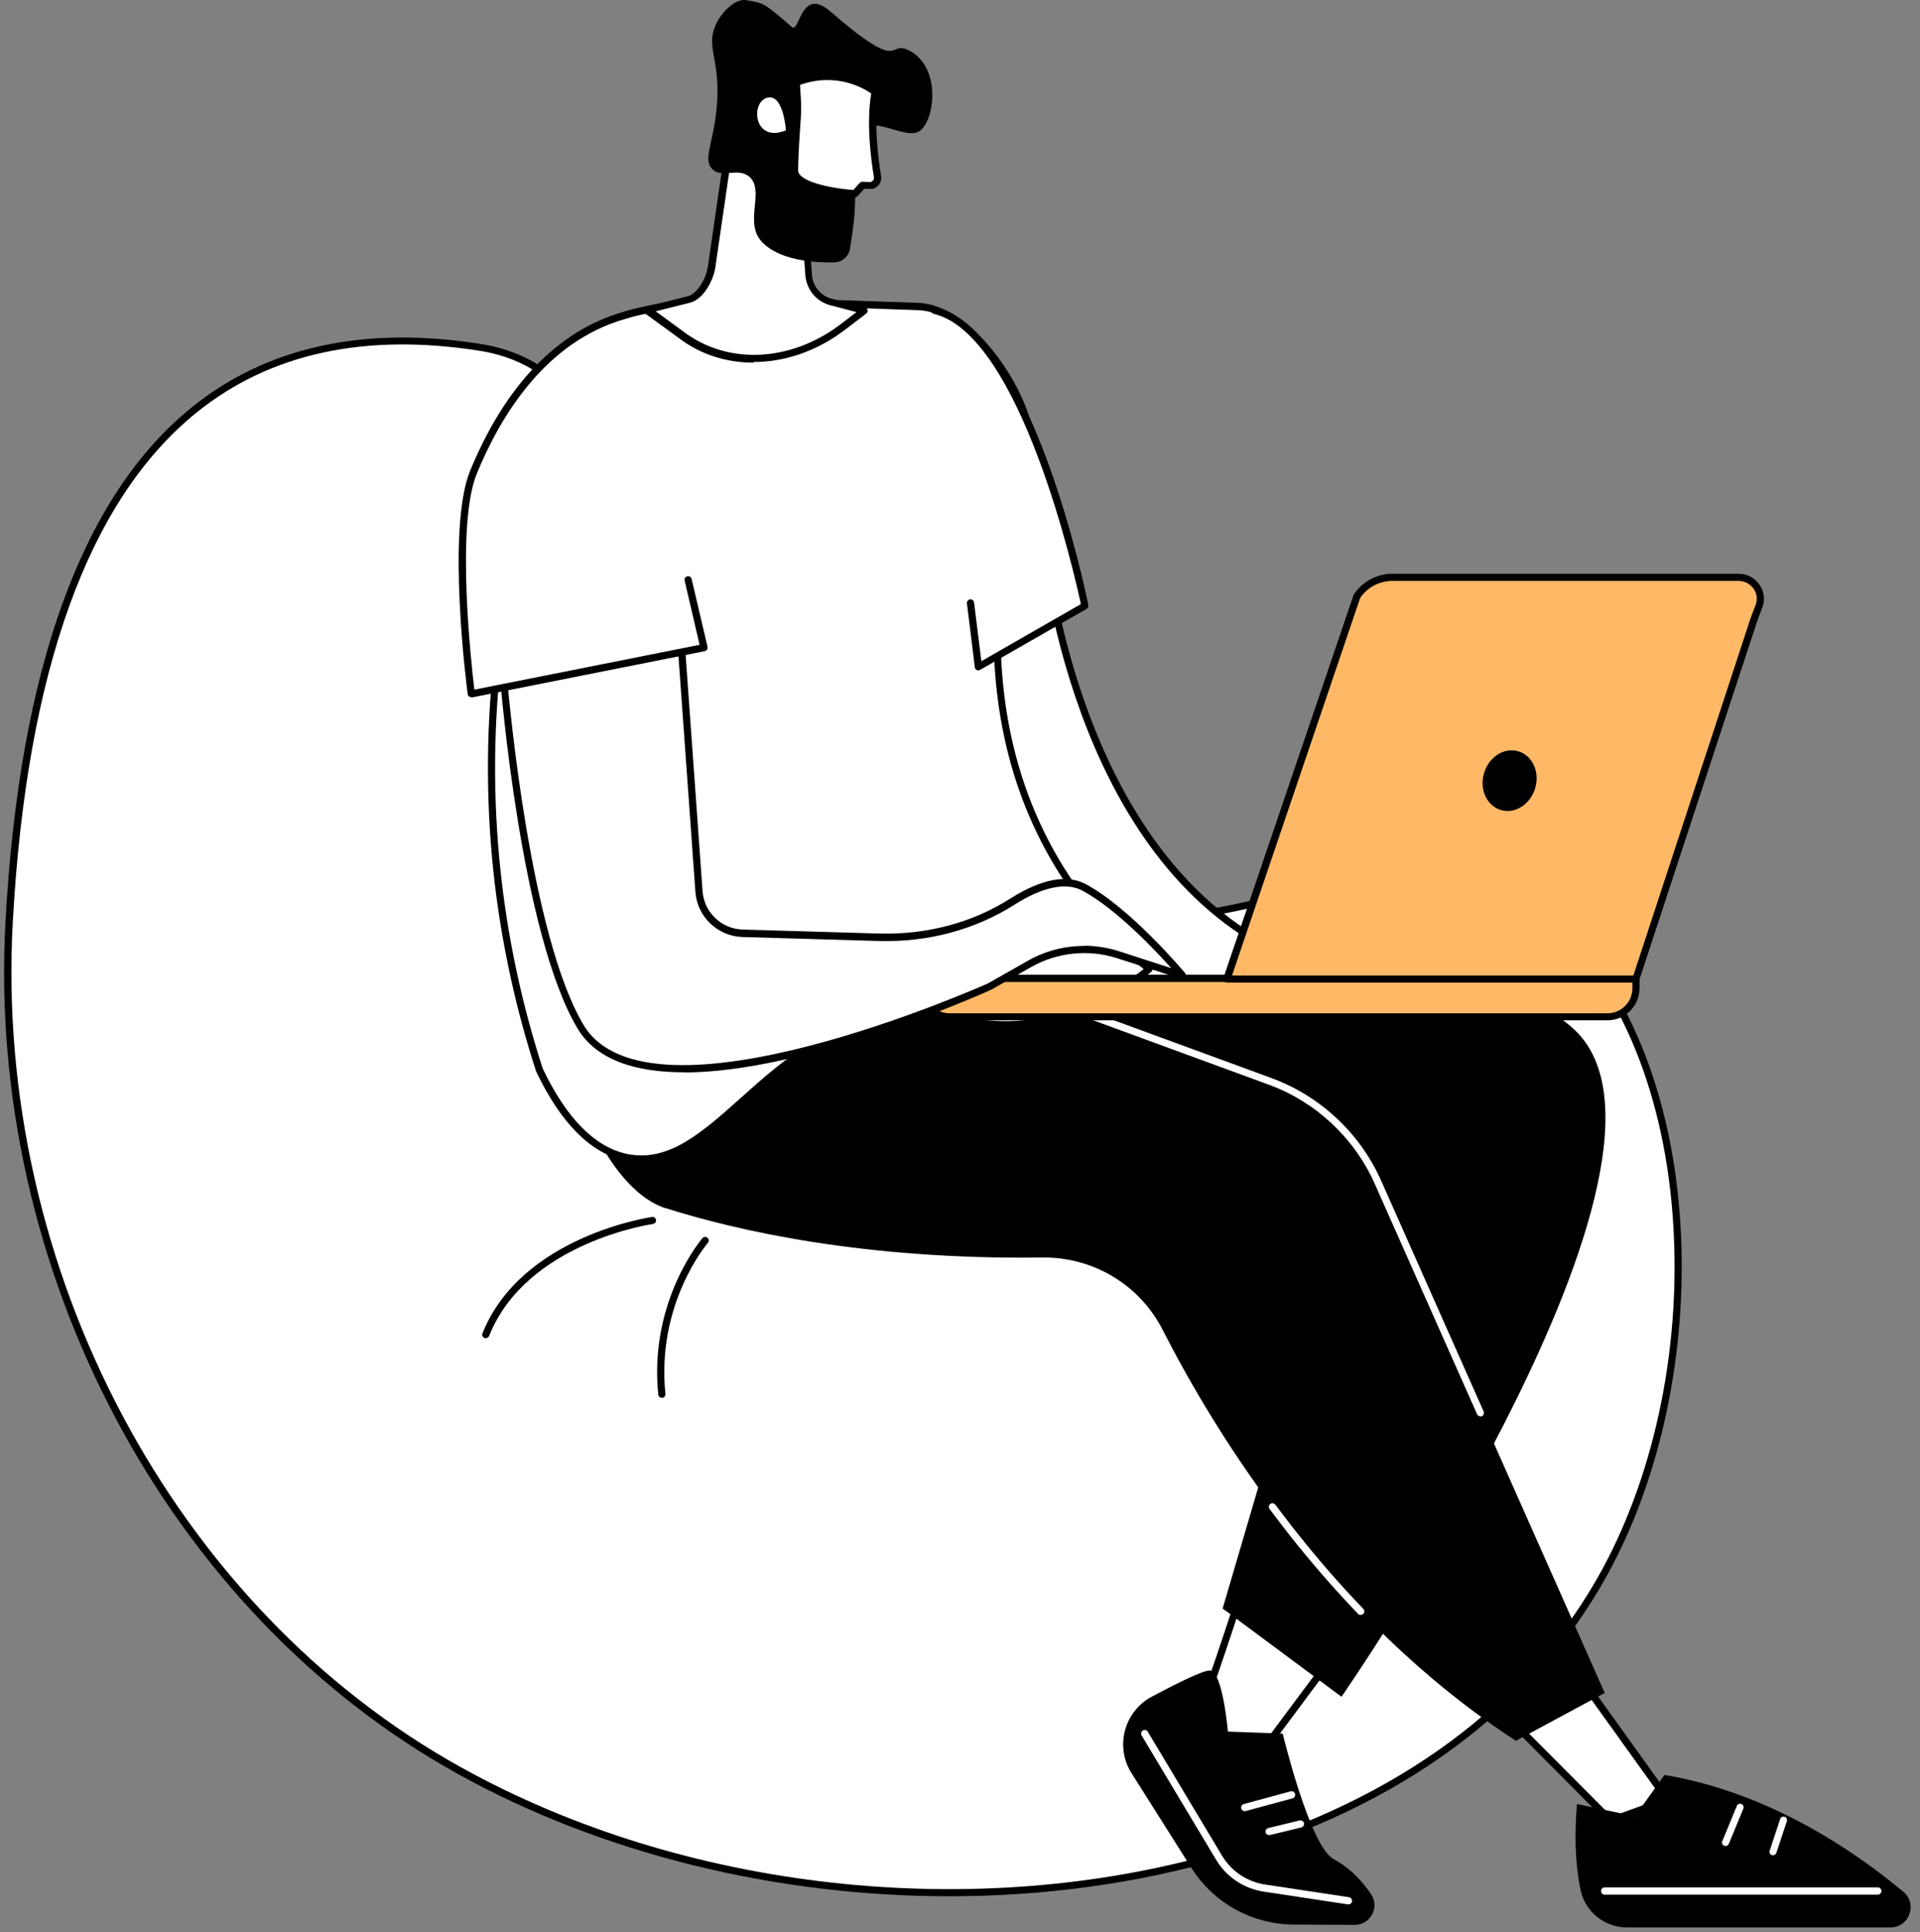 <svg xmlns="http://www.w3.org/2000/svg" width="163" height="164" viewBox="0 0 163 164" fill="none"><rect x="0" y="0" width="163" height="164" fill="#808080" stroke="none"/><path d="M40.785 29.497C18.899 26.016 2.95 38.645 0.765 78.207C-0.868 107.662 14.487 136.726 39.031 150.299C71.629 168.353 120.245 162.74 136.247 133.406C145.8 115.906 144.491 88.596 131.201 77.626C117.883 66.63 103.014 85.398 78.74 74.941C51.741 63.324 58.433 32.29 40.785 29.484V29.497Z" fill="white"></path><path d="M80.589 160.945C88.536 160.945 96.43 159.893 103.851 157.734C118.99 153.335 130.283 144.97 136.517 133.555C141.213 124.96 143.425 113.842 142.602 103.047C141.752 91.916 137.664 82.565 131.403 77.397C124.859 71.987 117.91 73.66 109.869 75.589C101.179 77.681 91.316 80.042 78.862 74.672C64.465 68.478 59.796 56.888 55.681 46.674C52.186 38.011 49.177 30.523 40.839 29.2C30.921 27.622 22.65 29.43 16.282 34.571C6.971 42.086 1.642 56.767 0.468 78.193C-1.178 107.851 14.271 136.942 38.882 150.569C51.201 157.397 65.99 160.945 80.589 160.945ZM121.054 74.348C124.549 74.348 127.841 75.238 131.012 77.856C137.151 82.929 141.159 92.118 141.995 103.088C142.818 113.774 140.619 124.771 135.991 133.258C129.838 144.538 118.666 152.796 103.689 157.154C82.802 163.226 58.083 160.5 39.193 150.03C14.77 136.51 -0.544 107.648 1.088 78.207C2.262 56.955 7.511 42.423 16.686 35.016C22.92 29.983 31.016 28.229 40.758 29.781C48.745 31.049 51.7 38.389 55.128 46.89C59.283 57.225 64.006 68.924 78.632 75.225C91.275 80.662 101.233 78.274 110.017 76.169C113.943 75.225 117.6 74.348 121.068 74.348H121.054Z" fill="black"></path><path d="M41.243 113.572C41.365 113.572 41.473 113.504 41.527 113.383C44.684 105.449 55.33 103.897 55.438 103.884C55.6 103.857 55.721 103.708 55.694 103.547C55.667 103.385 55.519 103.263 55.357 103.29C55.249 103.304 44.266 104.896 40.96 113.167C40.893 113.329 40.974 113.504 41.136 113.558C41.176 113.572 41.216 113.585 41.243 113.585V113.572Z" fill="black"></path><path d="M56.194 118.645H56.221C56.383 118.632 56.504 118.483 56.49 118.308C55.708 110.603 60.053 105.543 60.093 105.489C60.201 105.368 60.188 105.166 60.066 105.058C59.945 104.95 59.742 104.963 59.634 105.085C59.594 105.139 55.074 110.401 55.883 118.362C55.897 118.524 56.032 118.632 56.18 118.632L56.194 118.645Z" fill="black"></path><path d="M100.869 147.749C101.557 147.047 105.524 134.701 105.524 134.701L113.377 140.301L104.768 151.864L100.869 147.749Z" fill="white"></path><path d="M104.768 152.161C104.768 152.161 104.768 152.161 104.782 152.161C104.876 152.161 104.957 152.107 105.011 152.04L113.62 140.476C113.62 140.476 113.687 140.328 113.674 140.247C113.674 140.166 113.62 140.099 113.552 140.045L105.699 134.445C105.618 134.391 105.524 134.378 105.429 134.405C105.335 134.432 105.267 134.513 105.24 134.594C103.729 139.316 101.139 147.007 100.653 147.52C100.545 147.641 100.545 147.83 100.653 147.938L104.552 152.053C104.552 152.053 104.687 152.148 104.768 152.148V152.161ZM112.945 140.355L104.741 151.379L101.247 147.695C102.151 146.035 104.863 137.737 105.686 135.174L112.945 140.355Z" fill="black"></path><path d="M115.009 163.374L109.788 163.347C106.333 163.32 103.122 161.566 101.233 158.678L96.065 150.502C94.635 148.248 95.431 145.253 97.792 143.998C99.951 142.851 102.205 141.731 102.731 141.785C103.81 141.893 104.242 146.967 104.242 146.967L108.897 147.142C108.897 147.142 111.191 156.695 113.215 157.788C114.686 158.584 115.711 159.744 116.413 160.797C117.141 161.903 116.332 163.374 115.009 163.374Z" fill="black"></path><path d="M114.483 161.633C114.632 161.633 114.766 161.525 114.78 161.377C114.807 161.215 114.686 161.053 114.524 161.026L107.386 159.947C105.875 159.717 104.552 158.827 103.756 157.518L97.442 146.98C97.361 146.832 97.172 146.791 97.023 146.872C96.875 146.953 96.834 147.142 96.915 147.29L103.23 157.828C104.107 159.299 105.591 160.298 107.291 160.554L114.429 161.633C114.429 161.633 114.456 161.633 114.47 161.633H114.483Z" fill="white"></path><path d="M105.672 153.713C105.672 153.713 105.726 153.713 105.753 153.713L109.734 152.634C109.895 152.593 109.99 152.418 109.949 152.256C109.909 152.094 109.734 151.999 109.572 152.04L105.591 153.119C105.429 153.16 105.335 153.335 105.375 153.497C105.416 153.632 105.537 153.726 105.672 153.726V153.713Z" fill="white"></path><path d="M107.737 155.75C107.737 155.75 107.791 155.75 107.804 155.75L110.476 155.103C110.638 155.062 110.732 154.9 110.705 154.738C110.665 154.577 110.503 154.482 110.341 154.509L107.669 155.157C107.507 155.197 107.413 155.359 107.44 155.521C107.48 155.656 107.602 155.75 107.737 155.75Z" fill="white"></path><path d="M127.652 145.388L136.76 154.549L141.59 152.768L133.184 141.057L127.652 145.388Z" fill="white"></path><path d="M136.76 154.846C136.76 154.846 136.827 154.846 136.868 154.833L141.698 153.065C141.793 153.038 141.86 152.957 141.887 152.863C141.914 152.768 141.887 152.674 141.847 152.593L133.441 140.881C133.441 140.881 133.319 140.773 133.238 140.76C133.157 140.76 133.076 140.76 133.009 140.827L127.463 145.158C127.396 145.212 127.355 145.293 127.342 145.374C127.342 145.455 127.369 145.55 127.436 145.604L136.544 154.765C136.544 154.765 136.679 154.86 136.76 154.86V154.846ZM141.105 152.62L136.827 154.185L128.097 145.415L133.117 141.488L141.105 152.62Z" fill="black"></path><path d="M133.886 153.119C133.886 153.119 133.441 157.019 134.196 160.46C134.601 162.295 136.247 163.59 138.123 163.59H160.494C162.086 163.59 162.815 161.593 161.587 160.568C157.607 157.235 150.293 152.148 141.307 150.65L138.797 154.158L133.899 153.119H133.886Z" fill="black"></path><path d="M136.234 160.81H159.415C159.577 160.81 159.725 160.675 159.725 160.5C159.725 160.325 159.59 160.19 159.415 160.19H136.234C136.072 160.19 135.923 160.325 135.923 160.5C135.923 160.675 136.058 160.81 136.234 160.81Z" fill="white"></path><path d="M146.488 156.682C146.61 156.682 146.718 156.614 146.772 156.493L148 153.511C148.067 153.362 148 153.173 147.838 153.119C147.689 153.052 147.5 153.119 147.446 153.281L146.219 156.263C146.151 156.412 146.219 156.601 146.38 156.654C146.421 156.668 146.461 156.682 146.502 156.682H146.488Z" fill="white"></path><path d="M150.523 157.464C150.644 157.464 150.766 157.383 150.806 157.262L151.697 154.577C151.751 154.415 151.656 154.239 151.508 154.199C151.346 154.145 151.17 154.239 151.13 154.388L150.239 157.073C150.185 157.235 150.28 157.41 150.428 157.451C150.455 157.451 150.496 157.464 150.523 157.464Z" fill="white"></path><path d="M79.415 81.323C79.415 81.323 121.068 76.48 133.441 87.193C145.827 97.92 113.889 144.012 113.889 144.012L103.797 136.523L113.377 103.938L74.881 93.008L79.415 81.323Z" fill="black"></path><path d="M56.49 102.534C62.535 104.45 73.37 106.933 88.496 106.731C92.8 106.677 96.767 109.051 98.71 112.883C103.19 121.667 112.891 137.495 128.691 147.749L136.234 143.688L116.979 100.335C115.225 96.382 111.933 93.305 107.872 91.807L69.7 77.815C69.7 77.815 57.867 74.51 52.065 85.074C51.026 86.963 49.11 83.59 48.651 85.115C47.086 90.337 51.309 100.902 56.504 102.548L56.49 102.534Z" fill="black"></path><path d="M125.682 120.223C125.682 120.223 125.763 120.224 125.804 120.197C125.952 120.129 126.02 119.954 125.952 119.792L117.249 100.2C115.468 96.193 112.081 93.022 107.966 91.51L89.683 84.805C89.521 84.751 89.346 84.832 89.292 84.98C89.238 85.142 89.319 85.317 89.467 85.371L107.75 92.077C111.717 93.534 114.969 96.584 116.696 100.443L125.399 120.035C125.453 120.142 125.561 120.21 125.682 120.21V120.223Z" fill="white"></path><path d="M115.522 137.063C115.603 137.063 115.67 137.036 115.738 136.982C115.859 136.86 115.859 136.671 115.738 136.55C113.997 134.742 112.284 132.799 110.651 130.775C110.543 130.64 110.354 130.627 110.219 130.735C110.084 130.843 110.071 131.031 110.179 131.166C111.825 133.204 113.552 135.16 115.293 136.982C115.347 137.049 115.428 137.076 115.509 137.076L115.522 137.063Z" fill="white"></path><path d="M110.422 131.274C110.422 131.274 110.557 131.247 110.611 131.207C110.746 131.099 110.759 130.91 110.651 130.775C109.842 129.777 109.045 128.751 108.276 127.712C108.182 127.577 107.979 127.55 107.845 127.645C107.71 127.739 107.683 127.942 107.777 128.076C108.56 129.115 109.356 130.154 110.179 131.166C110.233 131.247 110.327 131.274 110.422 131.274Z" fill="white"></path><path d="M88.874 47.685C88.874 47.685 92.53 80.946 117.141 83.118L88.874 83.523C88.874 83.523 78.403 62.312 77.985 54.068C77.566 45.81 88.874 47.685 88.874 47.685Z" fill="white"></path><path d="M88.874 83.82L117.141 83.415C117.303 83.415 117.438 83.28 117.438 83.118C117.438 82.956 117.317 82.821 117.155 82.808C104.593 81.701 97.657 72.216 94.055 64.444C90.128 55.997 89.184 47.713 89.17 47.632C89.157 47.497 89.049 47.389 88.914 47.362C88.658 47.321 82.626 46.35 79.482 49.156C78.174 50.317 77.566 51.963 77.674 54.054C78.093 62.285 88.172 82.767 88.59 83.631C88.644 83.739 88.752 83.806 88.86 83.806L88.874 83.82ZM113.566 82.862L89.062 83.213C88.064 81.175 78.686 61.745 78.295 54.041C78.201 52.152 78.74 50.667 79.901 49.629C82.505 47.308 87.497 47.794 88.604 47.942C88.793 49.359 89.912 56.969 93.502 64.7C98.143 74.698 105.038 80.905 113.566 82.848V82.862Z" fill="black"></path><path d="M53.859 26.542C58.636 25.422 60.619 25.409 77.971 26.029C82.208 26.178 86.93 32.816 87.43 37.026C86.08 41.061 80.184 59.708 91.046 75.292C92.584 77.505 94.675 79.934 97.549 82.255C95.93 83.563 93.421 85.264 90.047 86.262C84.448 87.922 81.641 86.127 77.121 86.262C65.193 86.613 60.822 99.903 53.117 98.23C51.066 97.785 48.327 96.179 45.777 90.796C44.333 86.329 43.038 81.094 42.323 75.171C40.38 59.114 43.564 45.743 46.411 37.35C47.261 34.706 48.233 27.851 53.859 26.529V26.542Z" fill="white"></path><path d="M54.48 98.689C57.651 98.689 60.282 96.341 63.264 93.67C66.894 90.418 71.022 86.748 77.148 86.559C78.754 86.505 80.157 86.721 81.52 86.91C83.976 87.26 86.499 87.625 90.142 86.545C92.84 85.749 95.404 84.373 97.738 82.484C97.806 82.43 97.846 82.336 97.846 82.241C97.846 82.147 97.806 82.066 97.738 81.998C95.242 79.974 93.07 77.653 91.289 75.103C81.371 60.868 85.487 43.786 87.713 37.107C87.727 37.067 87.727 37.026 87.727 36.972C87.241 32.843 82.478 25.868 77.985 25.706C60.349 25.072 58.541 25.112 53.792 26.218C48.773 27.392 47.342 32.749 46.492 35.933C46.357 36.446 46.236 36.878 46.128 37.242C41.878 49.777 40.501 62.541 42.026 75.184C42.674 80.474 43.834 85.749 45.494 90.876C45.494 90.876 45.494 90.904 45.507 90.917C47.599 95.329 50.149 97.879 53.063 98.514C53.549 98.621 54.021 98.662 54.48 98.662V98.689ZM77.634 85.952C77.472 85.952 77.31 85.952 77.135 85.952C70.779 86.141 66.57 89.892 62.859 93.211C59.567 96.152 56.72 98.689 53.198 97.933C50.486 97.34 48.084 94.911 46.074 90.688C44.428 85.614 43.267 80.379 42.633 75.13C41.108 62.582 42.485 49.898 46.708 37.444C46.83 37.067 46.951 36.621 47.086 36.109C47.909 33.046 49.272 27.919 53.94 26.826C58.609 25.733 60.417 25.692 77.971 26.326C82.168 26.475 86.62 33.046 87.133 36.999C84.866 43.813 80.764 61.044 90.817 75.468C92.557 77.964 94.675 80.258 97.091 82.254C94.891 83.982 92.503 85.223 89.993 85.979C86.472 87.018 84.124 86.68 81.628 86.329C80.373 86.154 79.091 85.965 77.647 85.965L77.634 85.952Z" fill="black"></path><path d="M92.098 51.41C92.098 51.41 87.416 28.242 79.334 26.326L83.072 56.577L92.098 51.41Z" fill="white"></path><path d="M83.072 56.888C83.072 56.888 83.18 56.888 83.22 56.847L92.247 51.68C92.355 51.612 92.422 51.491 92.395 51.356C92.206 50.398 87.578 27.986 79.401 26.043C79.24 26.003 79.078 26.11 79.037 26.272C78.997 26.434 79.105 26.596 79.266 26.637C86.661 28.391 91.262 48.941 91.761 51.275L83.314 56.119L82.694 51.14C82.667 50.978 82.518 50.856 82.356 50.87C82.195 50.897 82.073 51.045 82.087 51.207L82.761 56.645C82.761 56.739 82.842 56.834 82.923 56.874C82.964 56.901 83.018 56.901 83.058 56.901L83.072 56.888Z" fill="black"></path><path d="M68.094 15.451L68.675 23.466C68.796 24.505 69.552 25.368 70.564 25.625L73.384 26.353L71.562 27.743C67.514 30.819 61.915 31.453 57.853 28.377L54.966 26.272L58.46 25.395C59.459 25.166 60.241 23.736 60.417 22.724L61.955 12.118L68.094 15.424V15.451Z" fill="white"></path><path d="M63.992 30.725C66.624 30.725 69.349 29.807 71.724 27.999L73.546 26.61C73.64 26.542 73.68 26.421 73.653 26.313C73.626 26.205 73.546 26.11 73.438 26.083L70.618 25.355C69.713 25.125 69.066 24.37 68.944 23.452L68.364 15.451C68.364 15.343 68.297 15.249 68.202 15.208L62.063 11.902C61.982 11.862 61.874 11.848 61.78 11.902C61.685 11.943 61.631 12.037 61.618 12.132L60.08 22.737C59.918 23.614 59.23 24.95 58.352 25.152L54.844 26.029C54.736 26.056 54.642 26.151 54.615 26.272C54.588 26.394 54.642 26.502 54.736 26.583L57.624 28.688C59.459 30.091 61.672 30.779 63.952 30.779L63.992 30.725ZM72.695 26.502L71.373 27.514C67.136 30.738 61.78 30.995 58.029 28.148L55.667 26.421L58.528 25.706C59.715 25.436 60.525 23.844 60.714 22.791L62.198 12.604L67.811 15.626L68.378 23.466C68.526 24.653 69.349 25.611 70.496 25.908L72.709 26.488L72.695 26.502Z" fill="black"></path><path d="M77.202 4.306C75.273 3.28 76.824 6.465 70.496 0.973C67.973 -1.213 67.878 2.862 67.231 2.295C64.802 0.204 64.897 0.285 63.358 0.015C62.346 -0.16 60.997 1.229 60.592 2.552C60.066 4.292 61.226 5.345 60.822 9.352C60.538 12.172 59.661 13.562 60.471 14.358C61.294 15.168 62.63 14.183 63.601 14.992C64.856 16.045 63.426 18.406 64.343 20.066C64.924 21.118 66.84 22.359 70.847 22.265C71.495 22.251 72.048 21.766 72.156 21.131C72.291 20.308 72.453 19.256 72.534 18.257C72.898 13.441 71.859 11.835 72.871 11.012C74.436 9.757 77.094 12.105 78.228 10.998C79.401 9.851 79.833 5.696 77.202 4.292V4.306Z" fill="black"></path><path d="M67.622 7.004L67.703 8.327C67.744 8.947 67.73 9.568 67.69 10.189C67.595 11.349 67.46 13.346 67.46 14.479C67.46 16.139 72.574 16.449 72.574 16.449L73.222 15.734L73.815 15.761C73.937 15.761 74.045 15.748 74.153 15.694C74.409 15.559 74.544 15.289 74.49 15.019C74.247 13.562 73.829 10.337 74.288 7.827C74.288 7.827 71.441 5.52 67.595 7.018L67.622 7.004Z" fill="white"></path><path d="M72.574 16.746C72.655 16.746 72.736 16.706 72.803 16.652L73.357 16.031H73.815C73.991 16.058 74.166 16.031 74.301 15.95C74.665 15.761 74.868 15.357 74.8 14.952C74.584 13.656 74.139 10.364 74.598 7.868C74.625 7.76 74.571 7.652 74.49 7.571C74.369 7.477 71.468 5.169 67.501 6.721C67.379 6.775 67.298 6.896 67.312 7.018L67.393 8.34C67.433 8.947 67.42 9.554 67.379 10.162C67.298 11.282 67.15 13.332 67.15 14.479C67.15 16.328 71.656 16.706 72.547 16.76C72.547 16.76 72.547 16.76 72.561 16.76L72.574 16.746ZM73.222 15.424C73.141 15.424 73.06 15.464 72.992 15.518L72.439 16.126C70.442 15.977 67.757 15.383 67.757 14.466C67.757 13.346 67.892 11.322 67.973 10.202C68.027 9.568 68.027 8.934 67.986 8.3L67.919 7.207C71.022 6.1 73.37 7.517 73.964 7.935C73.546 10.405 73.923 13.427 74.193 15.046C74.22 15.194 74.139 15.329 74.004 15.411C73.95 15.437 73.896 15.451 73.815 15.451L73.222 15.424Z" fill="black"></path><path d="M66.718 11.066C66.718 11.066 66.529 7.908 65.112 8.3C63.696 8.704 63.992 12.172 66.718 11.066Z" fill="white"></path><path d="M80.629 86.289L136.463 86.289C137.799 86.289 138.878 85.21 138.878 83.874V83.037L78.201 83.037V83.874C78.201 85.21 79.28 86.289 80.616 86.289H80.629Z" fill="#FFB966"></path><path d="M80.629 86.599H136.463C137.961 86.599 139.189 85.385 139.189 83.874V83.037C139.189 82.875 139.054 82.727 138.878 82.727H78.201C78.039 82.727 77.89 82.862 77.89 83.037V83.874C77.89 85.371 79.105 86.599 80.616 86.599H80.629ZM138.582 83.347V83.887C138.582 85.047 137.637 86.005 136.463 86.005H80.629C79.469 86.005 78.511 85.061 78.511 83.887V83.347H138.582Z" fill="black"></path><path d="M138.878 83.091H104.161L115.198 50.627C115.859 49.615 117.006 48.994 118.248 48.994H147.595C148.931 48.994 149.781 50.29 149.349 51.423C149.173 51.882 148.985 52.327 148.836 52.786L138.878 83.091Z" fill="#FFB966"></path><path d="M104.161 83.401H138.878C139.013 83.401 139.121 83.32 139.162 83.199L149.119 52.894C149.227 52.57 149.349 52.246 149.47 51.936C149.524 51.801 149.565 51.679 149.619 51.545C149.862 50.91 149.767 50.195 149.376 49.629C148.971 49.035 148.31 48.697 147.581 48.697H118.234C116.885 48.697 115.657 49.359 114.928 50.465C114.915 50.492 114.901 50.506 114.901 50.533L103.864 82.997C103.837 83.091 103.851 83.186 103.905 83.266C103.959 83.347 104.053 83.388 104.148 83.388L104.161 83.401ZM138.662 82.794H104.593L115.468 50.762C116.075 49.844 117.114 49.305 118.234 49.305H147.581C148.108 49.305 148.58 49.548 148.877 49.979C149.16 50.384 149.214 50.883 149.052 51.329C148.998 51.45 148.958 51.585 148.904 51.706C148.782 52.03 148.647 52.368 148.539 52.705L138.662 82.808V82.794Z" fill="black"></path><path d="M125.993 65.604C125.574 66.981 126.209 68.384 127.409 68.748C128.597 69.112 129.906 68.289 130.324 66.913C130.742 65.537 130.108 64.134 128.907 63.769C127.72 63.405 126.411 64.228 125.993 65.604Z" fill="black"></path><path d="M42.714 57.36C42.714 57.36 44.414 78.935 49.231 87.098C54.993 96.854 84.016 83.712 84.016 83.712L87.389 81.796C89.67 80.5 92.395 80.231 94.891 81.027L100.343 82.781C100.343 82.781 95.836 77.383 92.004 75.319C90.209 74.348 87.875 75.265 85.919 76.507C82.532 78.652 78.551 79.65 74.544 79.542L62.994 79.205C61.051 79.151 59.459 77.653 59.297 75.71L57.556 51.45L42.687 57.346L42.714 57.36Z" fill="white"></path><path d="M58.042 91.025C68.459 91.025 83.301 84.386 84.165 83.995L87.565 82.066C89.764 80.824 92.409 80.554 94.824 81.323L100.275 83.078C100.396 83.118 100.545 83.078 100.626 82.956C100.707 82.848 100.693 82.7 100.612 82.592C100.423 82.376 96.025 77.127 92.193 75.049C90.574 74.186 88.428 74.591 85.797 76.25C82.532 78.328 78.659 79.353 74.598 79.232L63.048 78.895C61.267 78.841 59.796 77.464 59.648 75.683L57.907 51.423C57.907 51.329 57.853 51.234 57.772 51.194C57.691 51.14 57.583 51.126 57.502 51.167L42.633 57.063C42.512 57.117 42.431 57.239 42.444 57.373C42.512 58.251 44.212 79.111 49.002 87.247C50.635 90.013 54.021 91.011 58.069 91.011L58.042 91.025ZM92.044 80.284C90.385 80.284 88.739 80.703 87.268 81.539L83.895 83.455C83.625 83.577 55.06 96.355 49.515 86.95C45.048 79.38 43.254 59.87 43.051 57.562L57.327 51.895L59.041 75.751C59.216 77.842 60.943 79.461 63.035 79.529L74.585 79.866C78.767 79.988 82.748 78.922 86.121 76.79C87.794 75.724 90.155 74.658 91.909 75.602C94.757 77.141 98.022 80.595 99.439 82.174L95.026 80.743C94.055 80.433 93.056 80.271 92.058 80.271L92.044 80.284Z" fill="black"></path><path d="M40.016 58.885C40.016 58.885 38.194 44.987 40.205 40.089C44.886 28.674 52.038 27.068 53.171 26.731L59.769 54.958L40.016 58.885Z" fill="white"></path><path d="M40.016 59.195C40.016 59.195 40.056 59.195 40.07 59.195L59.823 55.269C59.904 55.255 59.972 55.201 60.026 55.134C60.066 55.066 60.08 54.985 60.066 54.904L58.717 49.143C58.676 48.981 58.514 48.873 58.352 48.913C58.191 48.954 58.083 49.116 58.123 49.278L59.392 54.729L40.272 58.534C40.016 56.429 38.693 44.569 40.474 40.211C42.498 35.272 46.33 28.984 53.09 27.068L53.252 27.015C53.414 26.96 53.508 26.799 53.455 26.637C53.401 26.475 53.239 26.38 53.077 26.434L52.915 26.475C47.383 28.04 42.89 32.695 39.908 39.968C37.897 44.879 39.624 58.345 39.705 58.912C39.705 58.993 39.759 59.074 39.827 59.114C39.881 59.155 39.935 59.168 40.002 59.168L40.016 59.195Z" fill="black"></path></svg>
